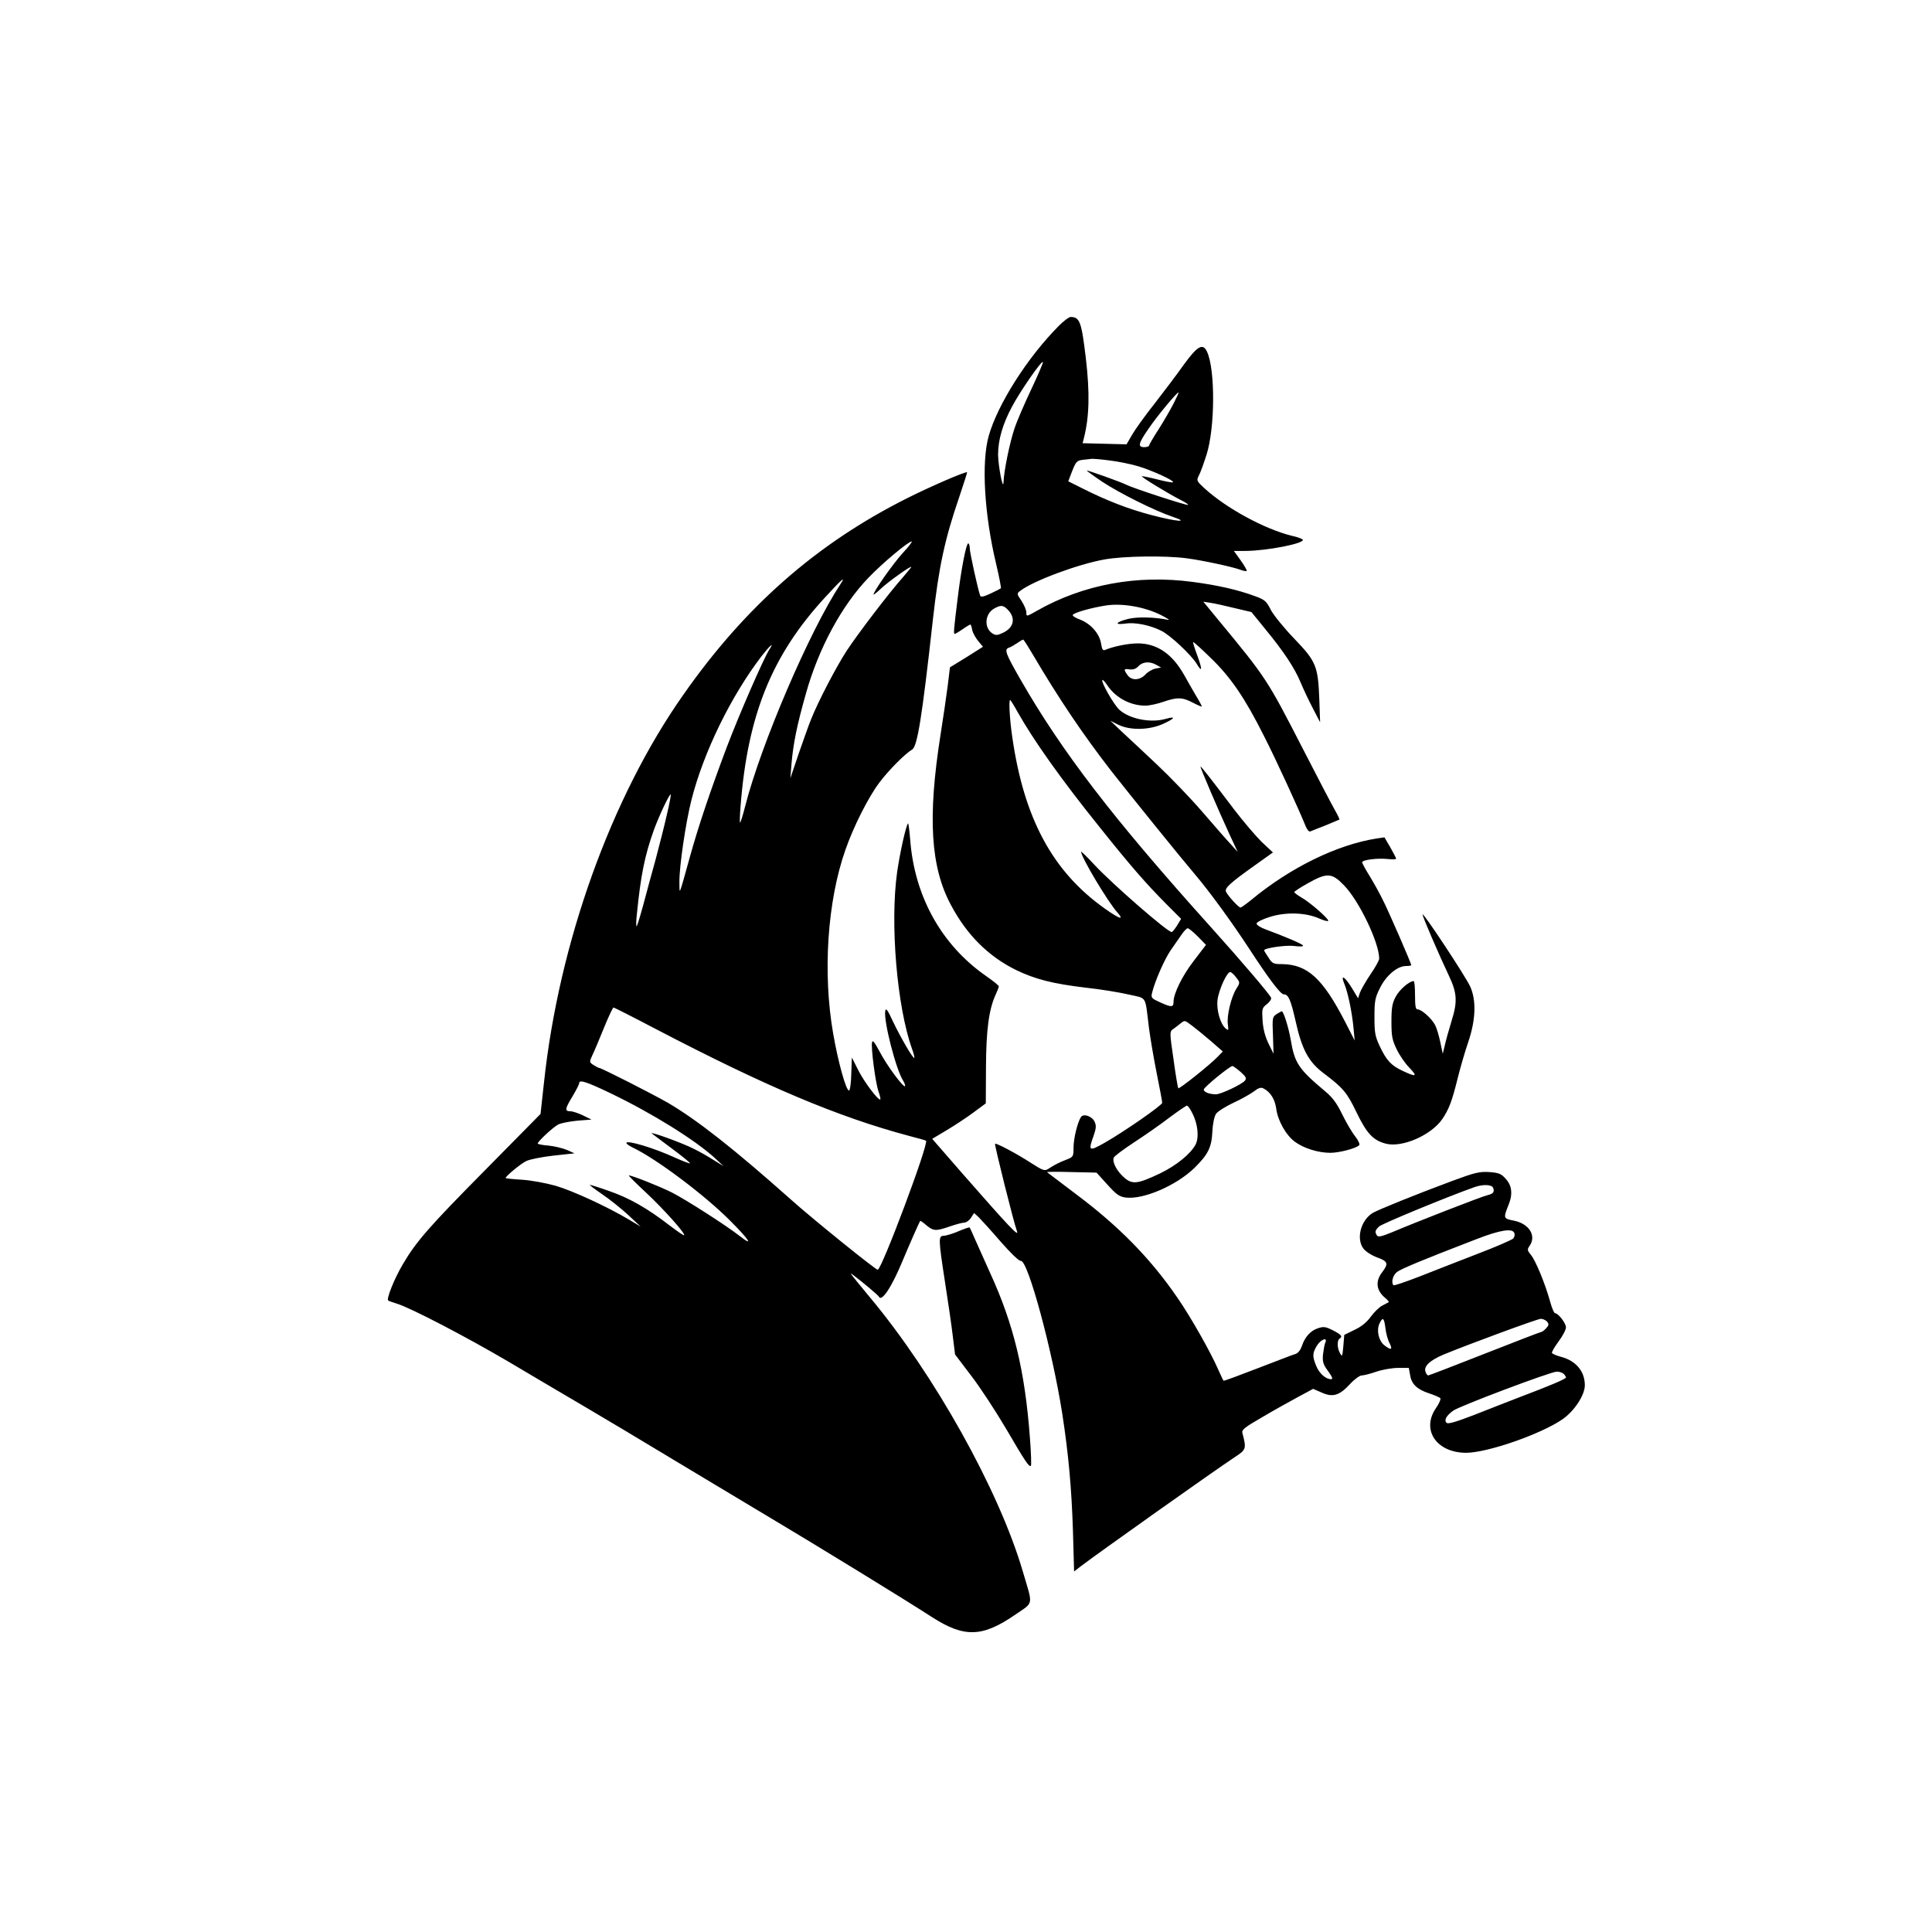 <?xml version="1.0" standalone="no"?>
<!DOCTYPE svg PUBLIC "-//W3C//DTD SVG 20010904//EN"
 "http://www.w3.org/TR/2001/REC-SVG-20010904/DTD/svg10.dtd">
<svg version="1.0" xmlns="http://www.w3.org/2000/svg"
 width="1024pt" height="1024pt" viewBox="0 0 1024 1024"
 preserveAspectRatio="xMidYMid meet">

<g transform="translate(0,1024) scale(0.1,-0.1)"
fill="#000000" stroke="none">
<path d="M5612 8513 c-167 -168 -325 -417 -372 -585 -39 -140 -23 -416 40
-678 16 -68 27 -126 25 -128 -2 -2 -27 -15 -55 -28 -36 -17 -52 -20 -55 -11
-14 42 -55 229 -55 251 0 14 -4 26 -8 26 -11 0 -38 -139 -56 -290 -20 -161
-23 -190 -16 -190 3 0 22 11 42 25 20 14 39 25 41 25 3 0 7 -13 10 -29 3 -15
18 -42 32 -59 l25 -30 -87 -55 -88 -54 -12 -99 c-7 -54 -24 -171 -38 -259 -69
-437 -53 -702 56 -903 84 -158 198 -271 344 -343 101 -49 195 -73 371 -94 77
-8 178 -25 226 -36 100 -23 86 -1 108 -179 7 -52 25 -160 41 -239 16 -79 29
-149 29 -156 0 -13 -203 -154 -307 -213 -82 -46 -86 -43 -56 40 13 38 14 52 5
72 -13 30 -60 46 -73 25 -18 -28 -39 -114 -39 -161 0 -47 -1 -50 -37 -64 -39
-15 -63 -27 -98 -50 -18 -11 -28 -8 -90 32 -77 50 -185 107 -191 102 -4 -5 99
-418 116 -463 13 -35 -40 21 -288 304 l-161 185 77 46 c42 25 106 67 142 94
l65 48 1 192 c1 197 15 306 52 386 9 19 16 38 16 42 1 4 -30 29 -69 56 -236
165 -379 423 -401 725 -4 48 -9 85 -11 83 -11 -10 -44 -160 -58 -259 -38 -271
-1 -712 79 -936 9 -24 14 -46 12 -48 -6 -6 -72 107 -113 193 -29 63 -38 74
-41 55 -9 -53 57 -310 95 -369 8 -13 12 -26 10 -29 -9 -8 -96 109 -134 182
-28 52 -38 65 -41 50 -6 -29 18 -213 34 -259 8 -22 12 -41 10 -43 -9 -9 -84
90 -116 153 l-35 69 -3 -87 c-1 -49 -7 -88 -12 -88 -16 0 -58 152 -84 302 -56
321 -31 701 65 974 42 121 121 278 179 355 48 65 139 156 174 176 28 16 52
161 111 693 31 275 62 421 139 645 24 72 43 131 42 132 -6 6 -194 -75 -319
-138 -478 -240 -857 -572 -1185 -1041 -383 -544 -660 -1316 -739 -2058 l-18
-164 -287 -291 c-305 -308 -372 -385 -443 -506 -46 -78 -89 -186 -77 -192 4
-3 25 -10 47 -17 74 -23 369 -177 590 -307 121 -72 308 -182 415 -245 107 -63
303 -180 435 -260 132 -79 359 -216 505 -303 269 -160 753 -457 890 -546 171
-110 267 -107 441 13 100 69 95 43 39 233 -126 428 -468 1041 -810 1450 -41
50 -82 99 -90 110 -14 19 -14 19 5 5 43 -32 130 -105 133 -112 14 -32 69 51
127 192 27 65 87 202 92 209 1 2 16 -8 33 -23 38 -31 50 -32 125 -6 32 11 66
20 76 20 10 0 26 11 35 25 l17 26 25 -23 c13 -13 65 -70 115 -128 56 -64 98
-104 108 -103 37 5 167 -475 219 -808 33 -213 50 -398 57 -626 l6 -212 36 28
c89 68 708 507 814 577 63 41 64 45 42 129 -5 17 12 30 107 85 61 36 147 84
190 107 l78 42 46 -20 c58 -26 93 -16 150 46 23 25 51 45 61 45 11 0 46 9 78
20 32 11 84 20 115 20 l57 0 7 -38 c7 -48 37 -76 101 -97 28 -9 54 -21 59 -25
4 -5 -6 -29 -23 -53 -79 -115 2 -236 159 -237 113 0 398 99 512 178 63 44 118
128 118 180 0 74 -47 130 -127 151 -23 6 -44 15 -47 20 -3 4 13 31 34 60 22
29 40 63 40 76 0 22 -41 75 -58 75 -5 0 -16 26 -25 58 -26 96 -78 221 -102
250 -20 24 -21 30 -9 47 39 53 1 118 -80 135 -60 12 -59 11 -27 93 19 50 14
94 -18 129 -24 27 -36 32 -87 36 -52 3 -75 -2 -194 -46 -199 -74 -391 -152
-423 -170 -64 -38 -90 -136 -51 -189 12 -16 43 -36 72 -47 59 -21 63 -33 27
-80 -37 -49 -30 -97 19 -137 12 -10 19 -19 16 -21 -3 -1 -18 -10 -34 -18 -16
-8 -43 -35 -60 -58 -21 -29 -49 -53 -86 -70 l-55 -27 -5 -60 c-5 -54 -6 -58
-17 -38 -16 26 -17 69 -3 78 18 11 10 21 -35 44 -39 20 -50 21 -80 11 -39 -13
-69 -46 -85 -95 -7 -20 -20 -37 -33 -41 -12 -3 -102 -38 -201 -76 -98 -38
-179 -68 -181 -66 -2 2 -14 28 -28 59 -41 94 -146 279 -215 379 -143 209 -311
381 -543 554 -79 60 -146 111 -149 113 -3 3 55 3 129 1 l133 -3 57 -63 c48
-53 63 -64 97 -69 94 -12 268 63 365 157 73 72 91 109 95 194 2 40 10 78 19
92 8 13 50 39 92 59 42 19 91 47 110 61 24 19 37 22 50 15 37 -19 60 -57 67
-105 8 -65 52 -143 100 -178 48 -35 124 -58 187 -58 47 0 135 23 153 40 5 5
-4 25 -21 47 -17 21 -48 74 -69 117 -28 58 -52 90 -88 120 -143 120 -164 150
-185 276 -11 64 -38 150 -47 150 -3 0 -15 -7 -28 -15 -22 -15 -23 -20 -19
-113 l3 -97 -27 55 c-18 38 -28 76 -31 121 -4 62 -3 67 23 87 15 12 25 27 22
34 -8 19 -156 193 -318 373 -521 579 -790 930 -1011 1315 -79 138 -86 158 -61
167 10 3 30 15 45 25 14 10 28 18 31 18 3 0 24 -33 47 -72 143 -243 271 -432
419 -623 94 -120 366 -457 441 -545 81 -95 197 -255 287 -392 106 -163 170
-248 187 -248 25 0 37 -28 63 -142 33 -150 69 -216 147 -275 105 -79 126 -104
176 -209 54 -111 87 -147 153 -165 86 -24 241 43 301 129 35 52 51 92 81 213
14 57 40 147 58 199 39 116 42 218 10 290 -24 54 -253 400 -253 383 0 -12 85
-209 138 -321 45 -94 48 -140 16 -242 -14 -47 -31 -105 -36 -130 l-11 -45 -13
61 c-7 34 -19 75 -28 92 -18 34 -71 82 -92 82 -11 0 -14 17 -14 75 0 41 -3 75
-7 75 -24 0 -75 -45 -95 -82 -19 -35 -23 -59 -23 -133 0 -78 4 -97 28 -147 15
-31 45 -75 67 -97 45 -47 37 -51 -35 -17 -62 29 -86 55 -122 131 -25 53 -28
72 -28 155 0 84 3 102 29 153 32 66 92 117 138 117 15 0 28 2 28 5 0 9 -121
288 -151 346 -16 33 -47 89 -69 125 -22 35 -40 68 -40 74 0 13 83 23 136 17
24 -2 44 -2 44 2 0 3 -14 30 -31 60 l-31 53 -41 -6 c-211 -33 -460 -155 -668
-328 -26 -21 -50 -38 -54 -38 -10 0 -63 58 -76 82 -11 20 19 47 154 143 l94
67 -60 56 c-32 32 -98 109 -146 172 -131 173 -175 229 -178 227 -3 -3 98 -239
155 -362 l42 -90 -37 41 c-21 22 -89 100 -151 172 -62 72 -170 184 -239 249
-69 65 -153 144 -187 175 l-61 58 42 -21 c63 -31 165 -29 239 5 62 28 69 42
13 26 -80 -23 -191 -1 -246 48 -30 28 -99 149 -90 158 2 3 15 -11 28 -31 44
-64 121 -105 200 -105 20 0 62 9 94 20 76 26 102 25 159 -5 25 -13 46 -22 46
-19 0 3 -15 31 -34 62 -18 32 -46 79 -60 105 -63 112 -144 167 -246 167 -50 0
-128 -16 -171 -34 -13 -6 -18 1 -23 33 -8 52 -54 105 -111 127 -25 9 -42 20
-39 25 7 12 98 38 176 50 86 13 204 -7 292 -51 33 -17 50 -28 36 -25 -66 14
-161 17 -209 5 -66 -16 -79 -34 -17 -25 52 8 131 -8 191 -38 47 -23 157 -126
187 -174 30 -50 32 -34 4 43 -14 37 -24 70 -22 71 2 2 44 -36 93 -84 106 -102
181 -212 281 -411 63 -123 187 -393 222 -480 7 -18 18 -31 24 -29 6 3 43 17
81 32 39 16 72 30 74 31 2 2 -9 25 -24 51 -15 26 -94 177 -175 335 -183 356
-190 367 -439 668 l-83 101 38 -6 c22 -3 79 -16 128 -28 l89 -21 74 -91 c97
-118 155 -205 188 -285 15 -36 44 -97 65 -137 l37 -71 -4 116 c-7 182 -16 205
-132 326 -55 57 -110 125 -125 153 -23 46 -31 54 -83 73 -89 33 -195 58 -333
76 -294 39 -578 -14 -822 -152 -58 -33 -58 -33 -58 -10 0 13 -12 40 -26 62
-25 36 -25 38 -7 52 68 53 307 142 448 167 102 18 320 21 435 6 84 -11 242
-45 285 -61 15 -6 30 -8 33 -6 2 3 -12 28 -32 56 l-36 50 63 0 c114 1 314 40
302 60 -3 4 -28 14 -57 20 -144 35 -350 147 -465 253 -40 37 -42 40 -29 66 8
14 26 64 41 111 45 141 47 449 3 545 -22 48 -50 33 -123 -67 -36 -51 -107
-145 -156 -208 -50 -63 -103 -137 -119 -165 l-29 -50 -116 3 -117 3 7 27 c29
115 32 239 10 426 -23 192 -32 216 -81 216 -8 0 -36 -21 -62 -47z m-145 -334
c-35 -74 -76 -168 -90 -210 -25 -74 -56 -224 -58 -284 -2 -51 -28 83 -29 145
0 78 24 162 74 255 44 83 159 249 164 236 1 -4 -26 -68 -61 -142z m754 -76
c-16 -32 -52 -94 -80 -138 -28 -43 -51 -83 -51 -87 0 -4 -11 -8 -25 -8 -36 0
-32 19 22 97 42 63 150 193 159 193 3 0 -9 -26 -25 -57z m-344 -303 c45 -5
114 -19 155 -31 76 -23 194 -77 185 -85 -3 -3 -40 4 -83 15 -43 11 -80 18 -82
17 -4 -5 143 -94 206 -126 24 -12 42 -24 39 -26 -5 -5 -297 90 -330 108 -25
13 -207 78 -207 74 0 -2 37 -29 83 -60 91 -60 277 -153 372 -185 96 -32 20
-26 -112 9 -119 31 -236 76 -363 140 l-78 39 21 55 c20 50 25 55 57 59 19 2
40 4 45 5 6 1 47 -2 92 -8z m-1093 -492 c-50 -55 -154 -202 -154 -219 0 -3 18
11 40 32 38 36 160 123 160 114 0 -2 -20 -26 -43 -53 -74 -83 -241 -302 -300
-392 -57 -88 -151 -269 -188 -362 -12 -29 -41 -111 -66 -183 l-44 -130 6 75
c9 108 30 210 76 372 67 241 191 470 333 617 74 77 210 191 228 191 5 0 -16
-28 -48 -62z m-330 -165 c-162 -245 -421 -848 -505 -1178 -11 -44 -23 -82 -26
-85 -3 -3 -2 36 2 85 37 485 166 804 451 1112 87 95 110 114 78 66z m886 -133
c45 -45 35 -96 -24 -124 -29 -14 -39 -14 -55 -4 -47 29 -42 105 9 133 34 19
47 18 70 -5z m-1262 -212 c-31 -48 -159 -342 -226 -518 -85 -226 -149 -414
-195 -580 -61 -219 -55 -204 -56 -135 -1 81 33 314 64 436 64 252 209 549 372
762 44 56 69 78 41 35z m2051 -82 l25 -14 -31 -6 c-17 -4 -41 -18 -53 -32 -30
-31 -73 -32 -94 -2 -22 31 -20 35 12 30 19 -2 33 3 46 17 22 24 60 27 95 7z
m-736 -249 c85 -151 233 -360 436 -612 166 -208 245 -298 353 -407 l78 -78
-21 -35 c-12 -19 -25 -35 -29 -35 -22 0 -312 252 -409 356 -39 42 -71 73 -71
70 0 -29 143 -268 193 -323 37 -42 11 -34 -64 19 -279 196 -432 479 -494 913
-14 96 -19 195 -11 195 2 0 20 -28 39 -63z m-1859 -547 c-13 -58 -40 -163 -59
-235 -20 -71 -49 -179 -65 -239 -16 -59 -32 -111 -35 -115 -4 -3 -4 23 0 59
21 211 42 315 91 452 28 76 83 193 89 187 2 -2 -7 -51 -21 -109z m3590 -373
c80 -82 186 -304 186 -388 0 -9 -21 -47 -46 -83 -25 -37 -50 -81 -56 -97 l-10
-30 -32 53 c-38 62 -63 78 -41 24 19 -45 41 -150 49 -236 l6 -65 -51 100
c-119 230 -199 303 -334 305 -46 0 -52 3 -72 35 -13 19 -23 36 -23 38 0 12
116 29 160 23 32 -4 50 -3 46 3 -6 9 -98 48 -198 85 -27 10 -48 23 -48 31 0 7
31 23 70 35 85 27 191 24 264 -9 25 -11 46 -16 46 -11 0 13 -99 99 -142 123
-21 12 -38 25 -38 29 0 3 33 25 73 47 101 57 127 55 191 -12z m-775 -271 l43
-44 -65 -85 c-61 -79 -107 -173 -107 -217 0 -29 -11 -30 -68 -4 -49 22 -52 25
-46 51 15 63 67 181 100 228 19 28 45 65 57 82 12 18 27 33 32 33 6 0 30 -20
54 -44z m204 -218 c20 -26 20 -27 -1 -60 -27 -44 -51 -144 -44 -188 4 -31 3
-33 -11 -22 -29 24 -50 98 -44 151 7 57 52 154 69 149 7 -3 21 -16 31 -30z
m-3081 -270 c588 -307 969 -468 1348 -569 47 -12 86 -23 88 -25 17 -12 -235
-684 -256 -684 -13 1 -346 270 -461 373 -302 269 -499 423 -651 512 -84 48
-353 185 -365 185 -3 0 -16 7 -29 15 -23 15 -23 16 -6 53 10 20 37 85 61 144
24 59 47 108 51 108 3 0 102 -50 220 -112z m2847 15 c20 -15 64 -51 99 -81
l63 -55 -28 -29 c-37 -39 -203 -172 -208 -166 -2 2 -14 70 -25 152 -21 143
-21 148 -3 161 10 7 27 20 38 29 26 20 22 20 64 -11z m256 -244 c30 -27 33
-34 23 -47 -17 -20 -127 -72 -153 -72 -35 0 -65 12 -65 25 0 12 136 123 152
125 4 0 23 -14 43 -31z m-3340 -113 c219 -105 451 -249 555 -345 l45 -42 -55
34 c-30 19 -77 46 -105 59 -56 29 -235 94 -220 80 6 -5 54 -41 108 -81 54 -40
97 -75 94 -77 -2 -2 -39 12 -81 31 -111 51 -256 94 -256 77 0 -5 15 -15 33
-24 126 -60 379 -250 515 -386 103 -103 128 -142 55 -85 -71 56 -288 195 -363
233 -66 33 -210 90 -227 90 -4 0 38 -42 92 -92 95 -89 209 -217 201 -225 -2
-3 -36 21 -76 51 -116 90 -214 146 -318 182 -53 19 -101 34 -105 34 -5 0 24
-22 65 -50 40 -27 102 -77 138 -110 l65 -61 -60 36 c-114 68 -300 154 -390
180 -49 14 -129 29 -177 32 -49 3 -88 7 -88 9 0 10 80 76 109 90 18 9 83 22
145 29 l111 12 -40 18 c-22 9 -66 20 -97 23 -32 2 -58 8 -58 11 0 11 83 88
109 101 14 7 59 16 100 20 l76 6 -45 22 c-25 12 -55 22 -67 22 -31 0 -29 13
12 80 19 32 35 63 35 70 0 19 42 5 165 -54z m3085 -107 c29 -56 36 -128 17
-165 -26 -50 -104 -113 -190 -154 -118 -56 -146 -59 -189 -21 -39 34 -64 82
-55 105 3 8 51 44 106 80 55 36 139 94 187 131 48 36 91 65 95 65 5 0 18 -18
29 -41z m1594 -395 c8 -22 1 -31 -31 -39 -28 -6 -377 -142 -507 -197 -54 -22
-71 -26 -78 -16 -12 19 -10 26 11 47 15 15 365 159 506 209 46 16 92 14 99 -4z
m112 -239 c4 -8 1 -21 -5 -29 -6 -7 -91 -44 -188 -81 -98 -38 -237 -92 -310
-121 -72 -28 -134 -49 -137 -46 -14 14 -4 52 18 70 23 17 127 61 426 176 122
47 186 57 196 31z m-683 -504 c3 -28 13 -64 22 -80 18 -36 8 -39 -28 -11 -30
24 -42 78 -26 114 18 38 25 32 32 -23z m857 34 c10 -13 10 -19 -5 -35 -10 -11
-22 -20 -27 -20 -4 0 -139 -52 -299 -115 -160 -63 -295 -115 -299 -115 -5 0
-12 10 -15 21 -9 28 24 59 95 89 135 56 497 189 516 190 12 0 27 -7 34 -15z
m-1176 -112 c-4 -10 -9 -38 -12 -63 -3 -38 1 -52 27 -87 23 -32 27 -43 16 -43
-29 0 -63 31 -79 71 -21 51 -20 67 4 107 21 34 59 47 44 15z m1264 -165 c7 -7
12 -15 12 -19 0 -7 -78 -41 -245 -104 -55 -21 -162 -63 -238 -93 -104 -40
-142 -51 -150 -43 -14 14 -2 37 35 64 32 24 515 206 549 207 14 0 30 -5 37
-12z"/>
<path d="M5080 3714 c-30 -13 -65 -23 -77 -24 -30 0 -30 -14 6 -247 16 -103
35 -232 41 -285 l12 -97 88 -116 c49 -64 130 -189 182 -277 101 -173 123 -206
132 -197 3 3 1 68 -5 145 -26 356 -86 605 -212 879 -32 72 -69 154 -82 183
-12 29 -24 54 -26 56 -2 2 -29 -7 -59 -20z"/>
</g>
</svg>
